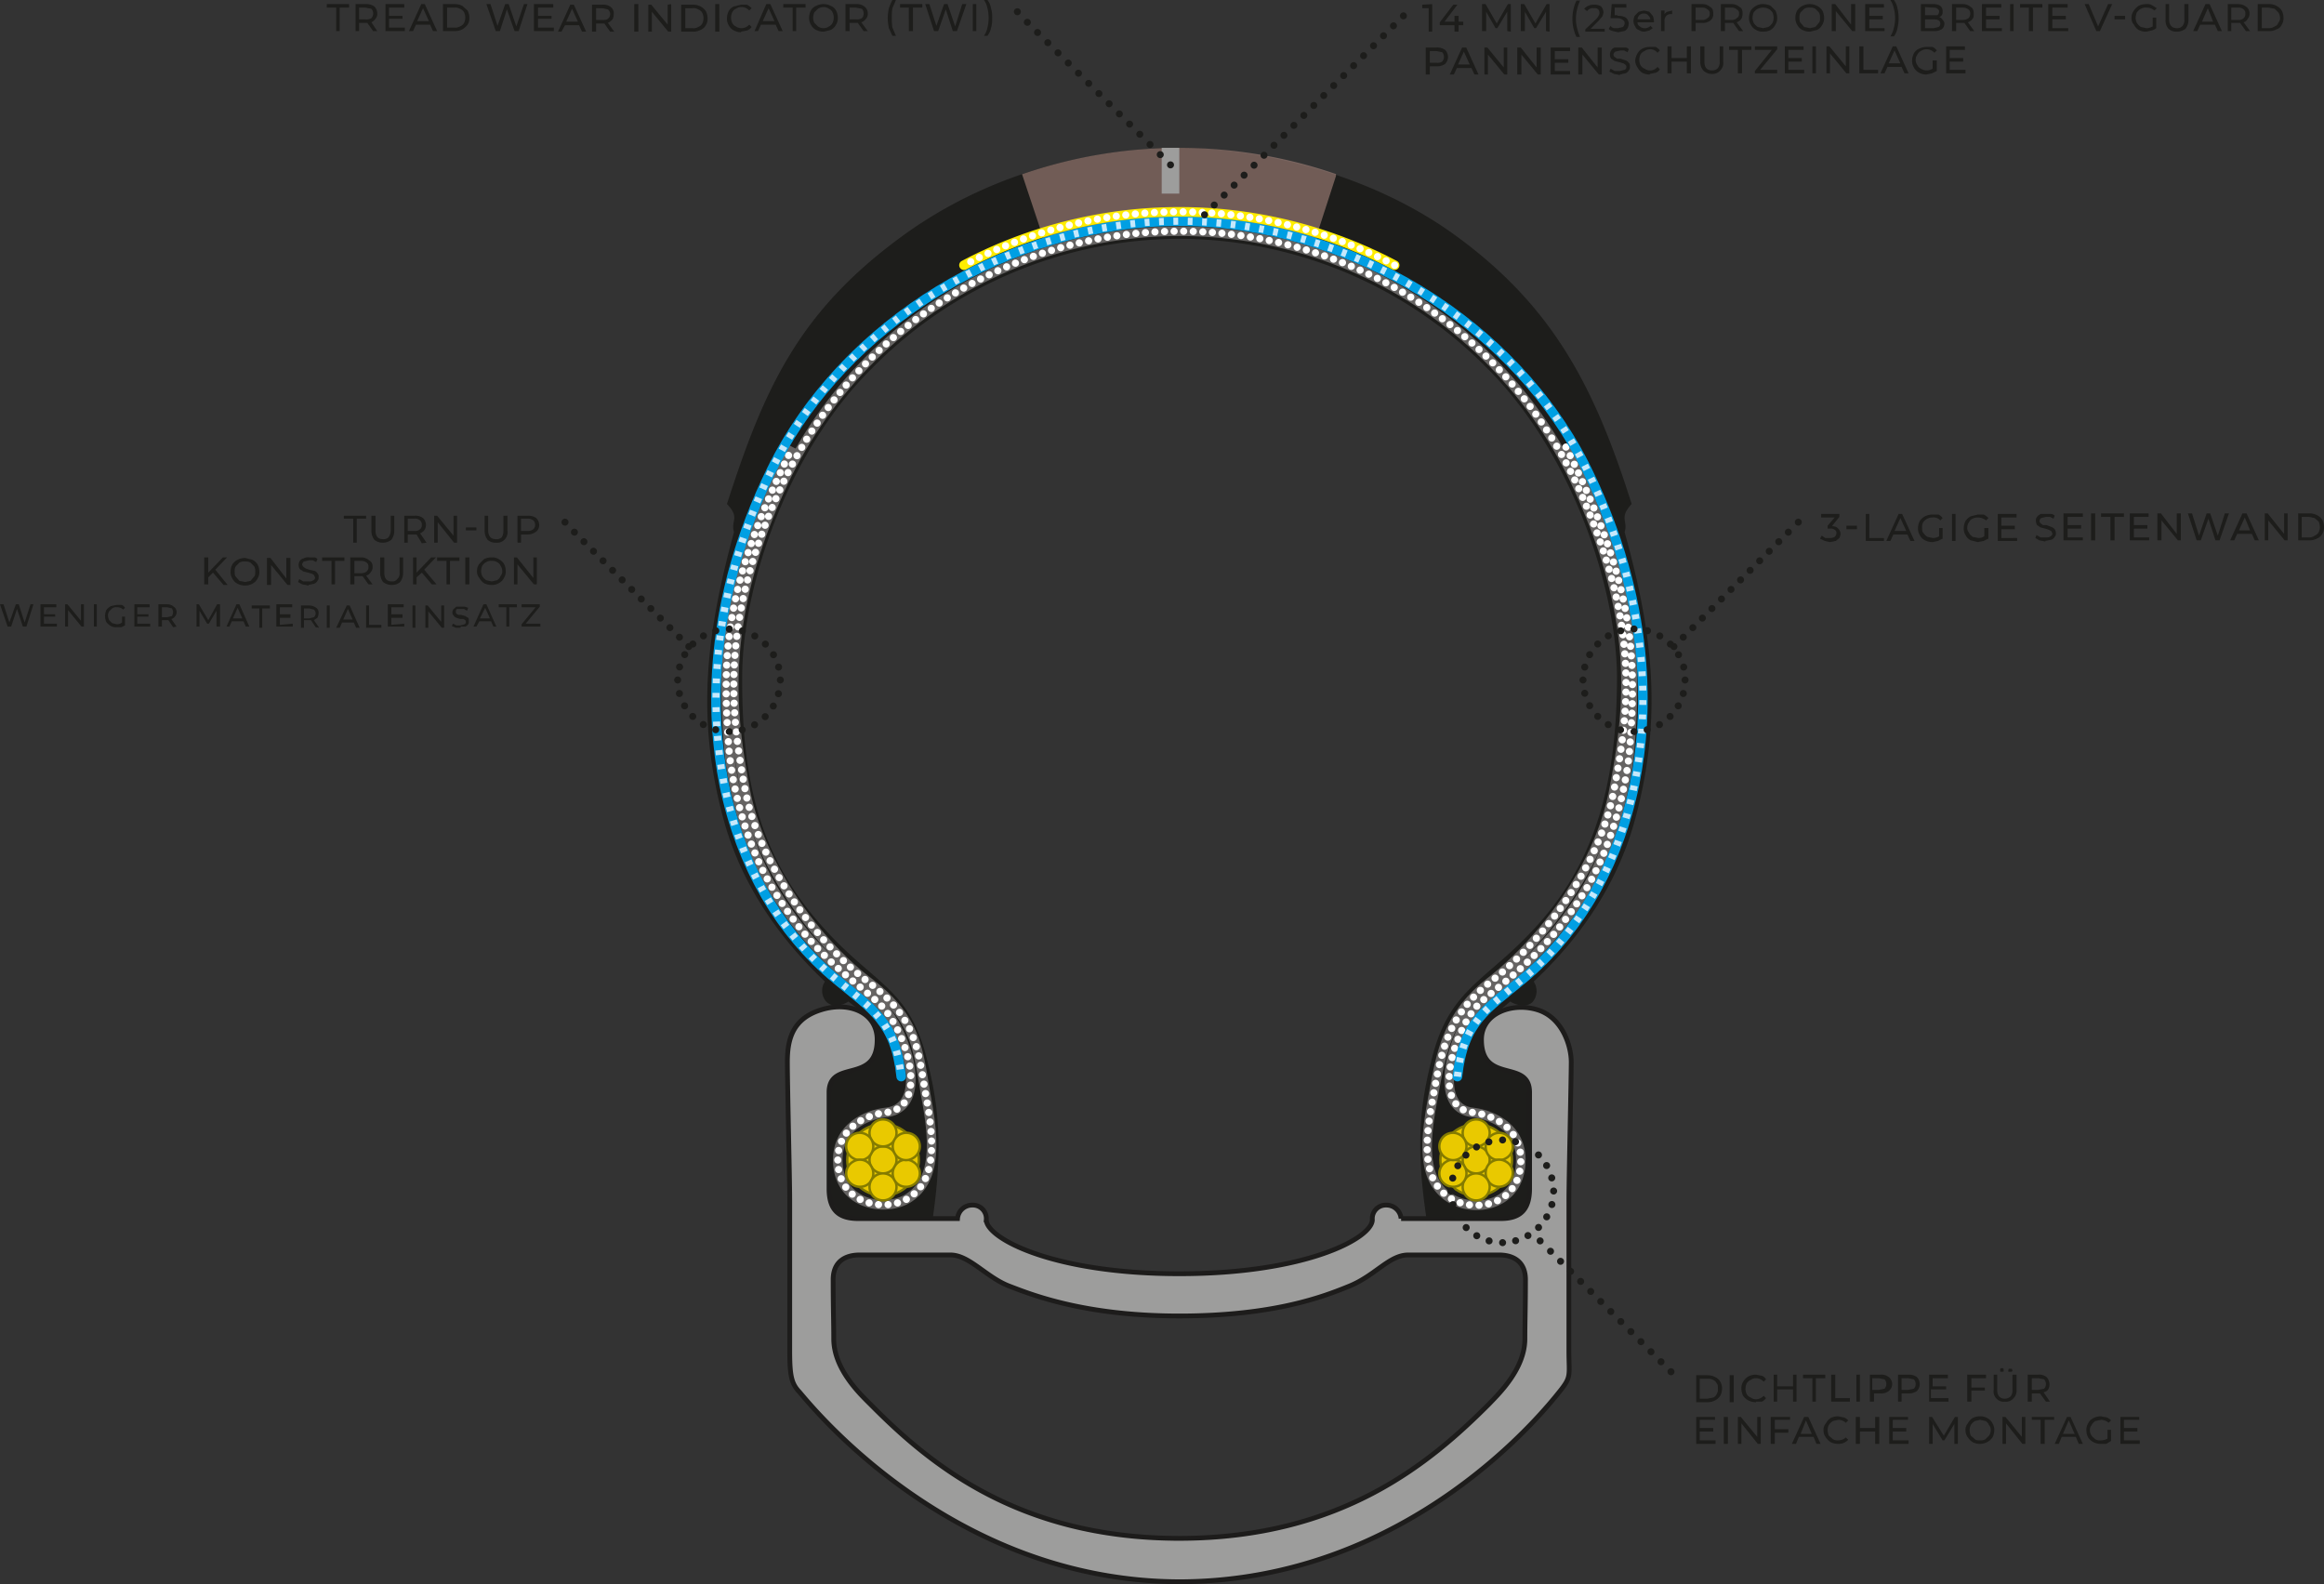 <svg id="compound-TWI" xmlns="http://www.w3.org/2000/svg" xmlns:xlink="http://www.w3.org/1999/xlink" viewBox="0 0 396.1 270"><rect x="0" y="0" width="396.1" height="270" fill="#333333" stroke="none"/><defs><clipPath id="clip-path" transform="translate(-10.3 -99.3)"><rect x="10.3" y="99.3" width="396.1" height="278.09" style="fill:none"/></clipPath><clipPath id="clip-path-2" transform="translate(-10.3 -99.3)"><rect x="121.8" y="118.5" width="183.5" height="258.84" style="fill:none"/></clipPath><clipPath id="clip-path-3" transform="translate(-10.3 -99.3)"><rect x="184.5" y="124.5" width="53.5" height="15.82" style="fill:none"/></clipPath></defs><title>system_types</title><g style="clip-path:url(#clip-path)"><g style="clip-path:url(#clip-path-2)"><path d="M211.3,140a73.9,73.9,0,0,1,52.4,22c14.7,14.6,22.1,37.7,22.2,52.6,0,18.1-3.7,30.9-12.7,41.4s-15.6,11.1-18.8,23.5c-1.8,7.1-3,14-1,27.3h13.3a4.2,4.2,0,0,0,4.1-4.4v-18c0-3.8-8.1-.7-8.1-7.6,0-4.1,2.9-5,3.7-5.7l1.3-1.1c.8.5,2.6,1.2,3.8.1a2.9,2.9,0,0,0,.2-3.5c8.7-8.1,14.7-17.7,17.4-28.1,4.5-16.9,3-30.9-1.9-48.5.6-2-1-2.4,1.2-4.8-6.3-19.9-13.3-33.5-29.8-45.6s-36.8-15.1-47.3-15.1-29.8,2.3-47.3,15.1-23.4,25.7-29.8,45.6c2.3,2.4.6,2.8,1.2,4.8-4.8,17.6-6.4,31.6-1.9,48.5,2.7,10.4,8.8,20,17.4,28.1a2.8,2.8,0,0,0,.3,3.5c1.2,1.1,3,.4,3.7-.1l1.4,1.1c.7.7,3.6,1.6,3.6,5.7,0,6.9-8.1,3.8-8.1,7.6,0,5.6.1,14.4.1,18a4.2,4.2,0,0,0,4,4.4h13.4c1.9-13.3.7-20.2-1.1-27.3-3.2-12.4-9.4-12.4-18.8-23.5s-12.7-23.3-12.6-41.4c0-14.9,7.4-38,22.2-52.6a73.7,73.7,0,0,1,52.3-22" transform="translate(-10.3 -99.3)" style="fill:#1d1d1b"/><g style="opacity:0.61"><g style="clip-path:url(#clip-path-3)"><g style="clip-path:url(#clip-path-3)"><path d="M211.3,137c14.7,0,23.1,3.4,23.1,3.4l3.7-11.4a82.1,82.1,0,0,0-53.6,0l3.8,11.4s8.3-3.4,23-3.4" transform="translate(-10.3 -99.3)" style="fill:#a6857c"/></g></g></g><path d="M211.3,124.5h-3v7.8h3" transform="translate(-10.3 -99.3)" style="fill:#9d9d9c"/><path d="M211.2,368.9c39.5,0,62.8-29.8,64.9-32.4s1.6-2.7,1.6-7V303.7c0-3.4.4-20.7.4-23.4s-1.5-7.6-5.8-8.9-9.5.6-9.5,5.1c0,7.7,8.2,3.2,8.2,9v16.4c0,3.8-1.8,5.1-4.9,5.1h-17a2.5,2.5,0,0,0-2.5-2.3,2.3,2.3,0,0,0-2.4,2.5c0,3.1-11.2,9.2-32.9,9.2s-32.9-6.1-32.9-9.2a2.3,2.3,0,0,0-2.4-2.5,2.5,2.5,0,0,0-2.5,2.3H156.6c-3.2,0-5-1.3-5-5.1V285.5c0-5.8,8.2-1.3,8.2-9,0-4.5-4.6-6.6-9.5-5.1s-5.8,5-5.8,8.9.4,20,.4,23.4v25.8c0,4.3.3,5.6,1.6,7s25.4,32.4,65,32.4Zm.1-7.4c-27.8,0-43-13.1-52.7-22.9-1.6-1.6-6.2-5.9-6.2-11.1,0-2.9-.1-5.4-.1-10.1,0-3.1,2.1-4.2,4.5-4.2h15.5c3.2,0,6.1,3.8,10,5.3s12.9,5.1,29,5.1,24.6-3.3,29-5.1,6.8-5.3,10-5.3h15.5c2.4,0,4.5,1.1,4.5,4.2,0,4.7-.1,7.2-.1,10.1,0,5.2-4.6,9.5-6.1,11.1-9.8,9.8-25,22.9-52.8,22.9" transform="translate(-10.3 -99.3)" style="fill:#9d9d9c"/><path d="M211.2,368.9c39.5,0,62.8-29.8,64.9-32.4s1.6-2.7,1.6-7V303.7c0-3.4.4-20.7.4-23.4s-1.5-7.6-5.8-8.9-9.5.6-9.5,5.1c0,7.7,8.2,3.2,8.2,9v16.4c0,3.8-1.8,5.1-4.9,5.1h-17a2.5,2.5,0,0,0-2.5-2.3,2.3,2.3,0,0,0-2.4,2.5c0,3.1-11.2,9.2-32.9,9.2s-32.9-6.1-32.9-9.2a2.3,2.3,0,0,0-2.4-2.5,2.5,2.5,0,0,0-2.5,2.3H156.6c-3.2,0-5-1.3-5-5.1V285.5c0-5.8,8.2-1.3,8.2-9,0-4.5-4.6-6.6-9.5-5.1s-5.8,5-5.8,8.9.4,20,.4,23.4v25.8c0,4.3.3,5.6,1.6,7s25.4,32.4,65,32.4Zm.1-7.4c-27.8,0-43-13.1-52.7-22.9-1.6-1.6-6.2-5.9-6.2-11.1,0-2.9-.1-5.4-.1-10.1,0-3.1,2.1-4.2,4.5-4.2h15.5c3.2,0,6.1,3.8,10,5.3s12.9,5.1,29,5.1,24.6-3.3,29-5.1,6.8-5.3,10-5.3h15.5c2.4,0,4.5,1.1,4.5,4.2,0,4.7-.1,7.2-.1,10.1,0,5.2-4.6,9.5-6.1,11.1C254.3,348.4,239.1,361.5,211.3,361.5Z" transform="translate(-10.3 -99.3)" style="fill:none;stroke:#1d1c1b;stroke-miterlimit:10;stroke-width:0.816px"/><path d="M277.2,175.5c11.5,23.1,12.1,35.1,10.9,51-.5,6.4-2.8,16.5-7.5,24.4-6.8,11.1-14,15.7-18,19.3s-8.9,17.7-1.4,18.7c3.7.4,8.5,2.8,8.3,8.4-.2,7.5-8,8.9-12.2,6.1s-4.4-8.2-2.9-16.3,2.3-14.5,10-20.5,18.3-18.4,21-32.7,4.5-28.9-6.7-52.8a74.7,74.7,0,0,0-134.7,0c-11.3,23.9-9.1,40-6.7,52.8s12.2,26.1,20.9,32.7,8.5,11.7,10.1,20.5.8,13.7-3,16.3-12,1.4-12.2-6.1c-.2-5.6,4.6-8,8.3-8.4,7.6-1,3.3-14.4-1.4-18.7s-11.2-8.2-17.9-19.3c-4.8-7.9-7.1-18-7.6-24.4-1.2-15.9-.6-27.9,10.9-51" transform="translate(-10.3 -99.3)" style="fill:none;stroke:#666463;stroke-miterlimit:10;stroke-width:1.632px"/><path d="M277.2,175.5c11.5,23.1,12.1,35.1,10.9,51-.5,6.4-2.8,16.5-7.5,24.4-6.8,11.1-14,15.7-18,19.3s-8.9,17.7-1.4,18.7c3.7.4,8.5,2.8,8.3,8.4-.2,7.5-8,8.9-12.2,6.1s-4.4-8.2-2.9-16.3,2.3-14.5,10-20.5,18.3-18.4,21-32.7,4.5-28.9-6.7-52.8a74.7,74.7,0,0,0-134.7,0c-11.3,23.9-9.1,40-6.7,52.8s12.2,26.1,20.9,32.7,8.5,11.7,10.1,20.5.8,13.7-3,16.3-12,1.4-12.2-6.1c-.2-5.6,4.6-8,8.3-8.4,7.6-1,3.3-14.4-1.4-18.7s-11.2-8.2-17.9-19.3c-4.8-7.9-7.1-18-7.6-24.4-1.2-15.9-.6-27.9,10.9-51" transform="translate(-10.3 -99.3)" style="fill:none;stroke:#fff;stroke-linecap:round;stroke-miterlimit:1;stroke-width:1.224px;stroke-dasharray:0,1.632"/><path d="M255.8,297a6.1,6.1,0,1,0,6.1-6.1,6.1,6.1,0,0,0-6.1,6.1" transform="translate(-10.3 -99.3)" style="fill:#e9c900"/><circle cx="251.6" cy="197.7" r="6.1" style="fill:none;stroke:#847b00;stroke-miterlimit:10;stroke-width:0.408px"/><path d="M259.6,297a2.3,2.3,0,1,0,2.3-2.3,2.3,2.3,0,0,0-2.3,2.3" transform="translate(-10.3 -99.3)" style="fill:#e9c900"/><path d="M259.6,297a2.3,2.3,0,1,0,2.3-2.3A2.3,2.3,0,0,0,259.6,297Z" transform="translate(-10.3 -99.3)" style="fill:none;stroke:#847b00;stroke-miterlimit:10;stroke-width:0.408px"/><path d="M259.6,292.4a2.3,2.3,0,1,0,2.3-2.3,2.3,2.3,0,0,0-2.3,2.3" transform="translate(-10.3 -99.3)" style="fill:#e9c900"/><path d="M259.6,292.4a2.3,2.3,0,1,0,2.3-2.3A2.3,2.3,0,0,0,259.6,292.4Z" transform="translate(-10.3 -99.3)" style="fill:none;stroke:#847b00;stroke-miterlimit:10;stroke-width:0.408px"/><path d="M264.7,292.7a2.4,2.4,0,0,0-.9,3.2,2.3,2.3,0,0,0,3.2.8,2.2,2.2,0,0,0,.8-3.1,2.2,2.2,0,0,0-3.1-.9" transform="translate(-10.3 -99.3)" style="fill:#e9c900"/><path d="M264.7,292.7a2.4,2.4,0,0,0-.9,3.2,2.3,2.3,0,0,0,3.2.8,2.2,2.2,0,0,0,.8-3.1A2.2,2.2,0,0,0,264.7,292.7Z" transform="translate(-10.3 -99.3)" style="fill:none;stroke:#847b00;stroke-miterlimit:10;stroke-width:0.408px"/><path d="M267,297.3a2.3,2.3,0,0,0-3.2.8,2.4,2.4,0,0,0,.9,3.2,2.3,2.3,0,0,0,3.1-.9,2.2,2.2,0,0,0-.8-3.1" transform="translate(-10.3 -99.3)" style="fill:#e9c900"/><path d="M267,297.3a2.3,2.3,0,0,0-3.2.8,2.4,2.4,0,0,0,.9,3.2,2.3,2.3,0,0,0,3.1-.9A2.2,2.2,0,0,0,267,297.3Z" transform="translate(-10.3 -99.3)" style="fill:none;stroke:#847b00;stroke-miterlimit:10;stroke-width:0.408px"/><path d="M264.2,301.6a2.3,2.3,0,1,0-2.3,2.3,2.3,2.3,0,0,0,2.3-2.3" transform="translate(-10.3 -99.3)" style="fill:#e9c900"/><path d="M264.2,301.6a2.3,2.3,0,1,0-2.3,2.3A2.3,2.3,0,0,0,264.2,301.6Z" transform="translate(-10.3 -99.3)" style="fill:none;stroke:#847b00;stroke-miterlimit:10;stroke-width:0.408px"/><path d="M259.1,301.3a2.3,2.3,0,0,0,.8-3.2,2.2,2.2,0,0,0-3.1-.8,2.3,2.3,0,0,0-.9,3.1,2.4,2.4,0,0,0,3.2.9" transform="translate(-10.3 -99.3)" style="fill:#e9c900"/><path d="M259.1,301.3a2.3,2.3,0,0,0,.8-3.2,2.2,2.2,0,0,0-3.1-.8,2.3,2.3,0,0,0-.9,3.1A2.4,2.4,0,0,0,259.1,301.3Z" transform="translate(-10.3 -99.3)" style="fill:none;stroke:#847b00;stroke-miterlimit:10;stroke-width:0.408px"/><path d="M256.8,296.7a2.2,2.2,0,0,0,3.1-.8,2.3,2.3,0,0,0-.8-3.2,2.3,2.3,0,0,0-3.2.9,2.3,2.3,0,0,0,.9,3.1" transform="translate(-10.3 -99.3)" style="fill:#e9c900"/><path d="M256.8,296.7a2.2,2.2,0,0,0,3.1-.8,2.3,2.3,0,0,0-.8-3.2,2.3,2.3,0,0,0-3.2.9A2.3,2.3,0,0,0,256.8,296.7Z" transform="translate(-10.3 -99.3)" style="fill:none;stroke:#847b00;stroke-miterlimit:10;stroke-width:0.408px"/><path d="M166.9,297a6.1,6.1,0,1,1-6.1-6.1,6.1,6.1,0,0,1,6.1,6.1" transform="translate(-10.3 -99.3)" style="fill:#e9c900"/><circle cx="150.5" cy="197.7" r="6.1" style="fill:none;stroke:#847b00;stroke-miterlimit:10;stroke-width:0.408px"/><path d="M163.1,297a2.3,2.3,0,1,1-2.3-2.3,2.3,2.3,0,0,1,2.3,2.3" transform="translate(-10.3 -99.3)" style="fill:#e9c900"/><path d="M163.1,297a2.3,2.3,0,1,1-2.3-2.3A2.3,2.3,0,0,1,163.1,297Z" transform="translate(-10.3 -99.3)" style="fill:none;stroke:#847b00;stroke-miterlimit:10;stroke-width:0.408px"/><path d="M163.1,292.4a2.3,2.3,0,1,1-2.3-2.3,2.3,2.3,0,0,1,2.3,2.3" transform="translate(-10.3 -99.3)" style="fill:#e9c900"/><path d="M163.1,292.4a2.3,2.3,0,1,1-2.3-2.3A2.3,2.3,0,0,1,163.1,292.4Z" transform="translate(-10.3 -99.3)" style="fill:none;stroke:#847b00;stroke-miterlimit:10;stroke-width:0.408px"/><path d="M158,292.7a2.3,2.3,0,0,1,.8,3.2,2.2,2.2,0,0,1-3.1.8,2.3,2.3,0,0,1-.9-3.1,2.3,2.3,0,0,1,3.2-.9" transform="translate(-10.3 -99.3)" style="fill:#e9c900"/><path d="M158,292.7a2.3,2.3,0,0,1,.8,3.2,2.2,2.2,0,0,1-3.1.8,2.3,2.3,0,0,1-.9-3.1A2.3,2.3,0,0,1,158,292.7Z" transform="translate(-10.3 -99.3)" style="fill:none;stroke:#847b00;stroke-miterlimit:10;stroke-width:0.408px"/><path d="M155.7,297.3a2.2,2.2,0,0,1,3.1.8,2.3,2.3,0,0,1-.8,3.2,2.4,2.4,0,0,1-3.2-.9,2.3,2.3,0,0,1,.9-3.1" transform="translate(-10.3 -99.3)" style="fill:#e9c900"/><path d="M155.7,297.3a2.2,2.2,0,0,1,3.1.8,2.3,2.3,0,0,1-.8,3.2,2.4,2.4,0,0,1-3.2-.9A2.3,2.3,0,0,1,155.7,297.3Z" transform="translate(-10.3 -99.3)" style="fill:none;stroke:#847b00;stroke-miterlimit:10;stroke-width:0.408px"/><path d="M158.5,301.6a2.3,2.3,0,1,1,2.3,2.3,2.3,2.3,0,0,1-2.3-2.3" transform="translate(-10.3 -99.3)" style="fill:#e9c900"/><path d="M158.5,301.6a2.3,2.3,0,1,1,2.3,2.3A2.3,2.3,0,0,1,158.5,301.6Z" transform="translate(-10.3 -99.3)" style="fill:none;stroke:#847b00;stroke-miterlimit:10;stroke-width:0.408px"/><path d="M163.6,301.3a2.3,2.3,0,0,1-.8-3.2,2.2,2.2,0,0,1,3.1-.8,2.3,2.3,0,0,1,.9,3.1,2.4,2.4,0,0,1-3.2.9" transform="translate(-10.3 -99.3)" style="fill:#e9c900"/><path d="M163.6,301.3a2.3,2.3,0,0,1-.8-3.2,2.2,2.2,0,0,1,3.1-.8,2.3,2.3,0,0,1,.9,3.1A2.4,2.4,0,0,1,163.6,301.3Z" transform="translate(-10.3 -99.3)" style="fill:none;stroke:#847b00;stroke-miterlimit:10;stroke-width:0.408px"/><path d="M165.9,296.7a2.2,2.2,0,0,1-3.1-.8,2.3,2.3,0,0,1,.8-3.2,2.3,2.3,0,0,1,3.2.9,2.3,2.3,0,0,1-.9,3.1" transform="translate(-10.3 -99.3)" style="fill:#e9c900"/><path d="M165.9,296.7a2.2,2.2,0,0,1-3.1-.8,2.3,2.3,0,0,1,.8-3.2,2.3,2.3,0,0,1,3.2.9A2.3,2.3,0,0,1,165.9,296.7Z" transform="translate(-10.3 -99.3)" style="fill:none;stroke:#847b00;stroke-miterlimit:10;stroke-width:0.408px"/><path d="M258.7,282.8c1-9.4,5-11.5,11.1-16.6,9.4-7.8,16.2-19.1,19.1-33.3,2.4-11.8,2.9-31-8.1-53.5-12.2-25-40.6-42.4-69.5-42.4s-57.3,17.4-69.5,42.4c-11,22.5-10.4,41.7-8.1,53.5,2.9,14.2,9.7,25.5,19.1,33.3,6.1,5.1,10.1,7.2,11.1,16.6" transform="translate(-10.3 -99.3)" style="fill:none;stroke:#009fe3;stroke-linecap:round;stroke-miterlimit:9;stroke-width:1.632px"/><path d="M258.7,282.8c1-9.4,5-11.5,11.1-16.6,9.4-7.8,16.2-19.1,19.1-33.3,2.4-11.8,2.9-31-8.1-53.5-12.2-25-40.6-42.4-69.5-42.4s-57.3,17.4-69.5,42.4c-11,22.5-10.4,41.7-8.1,53.5,2.9,14.2,9.7,25.5,19.1,33.3,6.1,5.1,10.1,7.2,11.1,16.6" transform="translate(-10.3 -99.3)" style="fill:none;stroke:#c6e8fb;stroke-miterlimit:10;stroke-width:1.224px;stroke-dasharray:0.816,1.632"/><path d="M248,144.5a78.6,78.6,0,0,0-73.4,0" transform="translate(-10.3 -99.3)" style="fill:none;stroke:#ffed00;stroke-linecap:round;stroke-miterlimit:9;stroke-width:1.632px"/><path d="M248,144.5a78.6,78.6,0,0,0-73.4,0" transform="translate(-10.3 -99.3)" style="fill:none;stroke:#fff;stroke-linecap:round;stroke-miterlimit:1;stroke-width:1.224px;stroke-dasharray:0,1.632"/></g><line x1="97.9" y1="90.7" x2="116.6" y2="109.4" style="fill:none;stroke:#1d1d1b;stroke-linecap:round;stroke-linejoin:round;stroke-width:1.196px;stroke-dasharray:0,2.302"/><path d="M127.7,209.5h0m-21.1-21.2h0" transform="translate(-10.3 -99.3)" style="fill:none;stroke:#1d1d1b;stroke-linecap:round;stroke-linejoin:round;stroke-width:1.196px"/><g style="clip-path:url(#clip-path)"><path d="M136.8,223.7a8.7,8.7,0,0,0,6.4-7.3" transform="translate(-10.3 -99.3)" style="fill:none;stroke:#1d1d1b;stroke-linecap:round;stroke-linejoin:round;stroke-width:1.196px;stroke-dasharray:0,2.285"/><path d="M143,213a8.7,8.7,0,0,0-7.3-6.4" transform="translate(-10.3 -99.3)" style="fill:none;stroke:#1d1d1b;stroke-linecap:round;stroke-linejoin:round;stroke-width:1.196px;stroke-dasharray:0,2.285"/><path d="M132.3,206.8a8.8,8.8,0,0,0-6.4,7.3" transform="translate(-10.3 -99.3)" style="fill:none;stroke:#1d1d1b;stroke-linecap:round;stroke-linejoin:round;stroke-width:1.196px;stroke-dasharray:0,2.285"/><path d="M126.1,217.5a8.8,8.8,0,0,0,7.3,6.4" transform="translate(-10.3 -99.3)" style="fill:none;stroke:#1d1d1b;stroke-linecap:round;stroke-linejoin:round;stroke-width:1.196px;stroke-dasharray:0,2.285"/><path d="M134.6,224h0m-8.8-8.8h0m8.8-8.7h0m8.7,8.7h0" transform="translate(-10.3 -99.3)" style="fill:none;stroke:#1d1d1b;stroke-linecap:round;stroke-linejoin:round;stroke-width:1.196px"/></g><line x1="304.8" y1="90.7" x2="286.1" y2="109.4" style="fill:none;stroke:#1d1d1b;stroke-linecap:round;stroke-linejoin:round;stroke-width:1.196px;stroke-dasharray:0,2.302"/><path d="M295.6,209.5h0m21.2-21.2h0" transform="translate(-10.3 -99.3)" style="fill:none;stroke:#1d1d1b;stroke-linecap:round;stroke-linejoin:round;stroke-width:1.196px"/><g style="clip-path:url(#clip-path)"><path d="M286.5,223.7a8.7,8.7,0,0,1-6.3-7.3" transform="translate(-10.3 -99.3)" style="fill:none;stroke:#1d1d1b;stroke-linecap:round;stroke-linejoin:round;stroke-width:1.196px;stroke-dasharray:0,2.285"/><path d="M280.4,213a8.5,8.5,0,0,1,7.3-6.4" transform="translate(-10.3 -99.3)" style="fill:none;stroke:#1d1d1b;stroke-linecap:round;stroke-linejoin:round;stroke-width:1.196px;stroke-dasharray:0,2.285"/><path d="M291.1,206.8a8.9,8.9,0,0,1,6.4,7.3" transform="translate(-10.3 -99.3)" style="fill:none;stroke:#1d1d1b;stroke-linecap:round;stroke-linejoin:round;stroke-width:1.196px;stroke-dasharray:0,2.285"/><path d="M297.2,217.5a8.7,8.7,0,0,1-7.3,6.4" transform="translate(-10.3 -99.3)" style="fill:none;stroke:#1d1d1b;stroke-linecap:round;stroke-linejoin:round;stroke-width:1.196px;stroke-dasharray:0,2.285"/><path d="M288.8,224h0m8.7-8.8h0m-8.7-8.7h0m-8.7,8.7h0" transform="translate(-10.3 -99.3)" style="fill:none;stroke:#1d1d1b;stroke-linecap:round;stroke-linejoin:round;stroke-width:1.196px"/></g><line x1="237.5" y1="4.4" x2="206.1" y2="35.8" style="fill:none;stroke:#1d1d1b;stroke-linecap:round;stroke-linejoin:round;stroke-width:1.196px;stroke-dasharray:0,2.4"/><path d="M215.6,135.9h0M249.5,102h0" transform="translate(-10.3 -99.3)" style="fill:none;stroke:#1d1d1b;stroke-linecap:round;stroke-linejoin:round;stroke-width:1.196px"/><line x1="175.1" y1="3.8" x2="198.6" y2="27.2" style="fill:none;stroke:#1d1d1b;stroke-linecap:round;stroke-linejoin:round;stroke-width:1.196px;stroke-dasharray:0,2.459"/><path d="M209.8,127.4h0m-26.1-26.1h0" transform="translate(-10.3 -99.3)" style="fill:none;stroke:#1d1d1b;stroke-linecap:round;stroke-linejoin:round;stroke-width:1.196px"/><line x1="283.1" y1="232.1" x2="263.4" y2="212.4" style="fill:none;stroke:#1d1d1b;stroke-linecap:round;stroke-linejoin:round;stroke-width:1.196px;stroke-dasharray:0,2.421"/><path d="M272.8,310.8h0m22.3,22.3h0" transform="translate(-10.3 -99.3)" style="fill:none;stroke:#1d1d1b;stroke-linecap:round;stroke-linejoin:round;stroke-width:1.196px"/><g style="clip-path:url(#clip-path)"><path d="M264.1,310.8a8.8,8.8,0,0,1-6.4-7.3" transform="translate(-10.3 -99.3)" style="fill:none;stroke:#1d1d1b;stroke-linecap:round;stroke-linejoin:round;stroke-width:1.196px;stroke-dasharray:0,2.285"/><path d="M257.9,300.1a8.7,8.7,0,0,1,7.3-6.4" transform="translate(-10.3 -99.3)" style="fill:none;stroke:#1d1d1b;stroke-linecap:round;stroke-linejoin:round;stroke-width:1.196px;stroke-dasharray:0,2.285"/><path d="M268.6,293.9a8.7,8.7,0,0,1,6.4,7.3" transform="translate(-10.3 -99.3)" style="fill:none;stroke:#1d1d1b;stroke-linecap:round;stroke-linejoin:round;stroke-width:1.196px;stroke-dasharray:0,2.285"/><path d="M274.8,304.6a8.8,8.8,0,0,1-7.3,6.4" transform="translate(-10.3 -99.3)" style="fill:none;stroke:#1d1d1b;stroke-linecap:round;stroke-linejoin:round;stroke-width:1.196px;stroke-dasharray:0,2.285"/><path d="M266.4,311.1h0m8.7-8.8h0m-8.7-8.7h0m-8.8,8.7h0" transform="translate(-10.3 -99.3)" style="fill:none;stroke:#1d1d1b;stroke-linecap:round;stroke-linejoin:round;stroke-width:1.196px"/><path d="M372.3,344.8v-1.5h2.3v-.6h-2.3v-1.4h2.6v-.5h-3.2v4.6H375v-.6Zm-2.8-.3a2.3,2.3,0,0,1-1.1.3,1.6,1.6,0,0,1-1-.2c-.2-.2-.5-.4-.6-.6a1.6,1.6,0,0,1-.3-.9,1.2,1.2,0,0,1,.3-.9c.1-.3.4-.5.6-.7l1-.2a2.1,2.1,0,0,1,1.3.5l.4-.4a1.8,1.8,0,0,0-.7-.5l-1-.2a2.8,2.8,0,0,0-1.3.3,2,2,0,0,0-.9.9,2.1,2.1,0,0,0-.3,1.2,2.7,2.7,0,0,0,.3,1.2,2.4,2.4,0,0,0,.9.8,2.7,2.7,0,0,0,1.2.3h1l.8-.5V343h-.6Zm-7.6-.8,1-2.3,1,2.3Zm2.7,1.7h.7l-2.1-4.6h-.6l-2.1,4.6h.7l.5-1.2h2.4Zm-6.5,0h.7v-4.1h1.6v-.5h-3.8v.5h1.5Zm-3.2-4.6v3.4l-2.8-3.4h-.5v4.6h.6v-3.5l2.8,3.5h.5v-4.6Zm-7.1,4c-.4,0-.7,0-.9-.2l-.7-.6a2.9,2.9,0,0,1-.2-.9,2,2,0,0,1,.2-.9,2.3,2.3,0,0,1,.7-.7l.9-.2.9.2a1.3,1.3,0,0,1,.6.7,1.2,1.2,0,0,1,.3.9,1.6,1.6,0,0,1-.3.9l-.6.6a1.5,1.5,0,0,1-.9.2m0,.6a2.6,2.6,0,0,0,2.1-1.1,2.7,2.7,0,0,0,.3-1.2,2.1,2.1,0,0,0-.3-1.2,2,2,0,0,0-.9-.9,2.4,2.4,0,0,0-1.2-.3,2.8,2.8,0,0,0-1.3.3,2.4,2.4,0,0,0-.8.9,1.6,1.6,0,0,0-.4,1.2,1.9,1.9,0,0,0,.4,1.2,3,3,0,0,0,.8.8,2.8,2.8,0,0,0,1.3.3m-3.8,0v-4.6h-.5l-1.9,3.2-2-3.2h-.5v4.6h.6V342l1.7,2.8h.3l1.7-2.8v3.4Zm-11.1-.6v-1.5h2.3v-.6h-2.3v-1.4h2.6v-.5h-3.2v4.6h3.3v-.6Zm-3-4v1.9h-2.6v-1.9h-.7v4.6h.7v-2.1h2.6v2.1h.7v-4.6Zm-6.3,4.6a2.2,2.2,0,0,0,1.7-.7l-.4-.4a1.9,1.9,0,0,1-1.3.5,1.5,1.5,0,0,1-.9-.2l-.7-.6a2.9,2.9,0,0,1-.2-.9,2,2,0,0,1,.2-.9,2.3,2.3,0,0,1,.7-.7l.9-.2a1.9,1.9,0,0,1,1.3.5l.4-.4a1.8,1.8,0,0,0-.7-.5l-1-.2a2.8,2.8,0,0,0-1.3.3,2.4,2.4,0,0,0-.8.9,1.6,1.6,0,0,0-.4,1.2,1.9,1.9,0,0,0,.4,1.2,3,3,0,0,0,.8.8,2.8,2.8,0,0,0,1.3.3m-6.4-1.7.9-2.3,1,2.3Zm2.7,1.7h.7l-2.1-4.6h-.7l-2.1,4.6h.7l.5-1.2h2.5Zm-4.5-4.1v-.5h-3.3v4.6h.7v-1.9h2.3v-.6h-2.3v-1.6Zm-5.6-.5v3.4l-2.8-3.4h-.5v4.6h.6v-3.5l2.8,3.5h.5v-4.6Zm-5.7,4.6h.7v-4.6h-.7Zm-4.1-.6v-1.5h2.3v-.6H300v-1.4h2.6v-.5h-3.2v4.6h3.3v-.6Z" transform="translate(-10.3 -99.3)" style="fill:#1d1d1b"/><path d="M357.7,336.2h-1.1v-2h1.1l1,.2a1.2,1.2,0,0,1,0,1.6l-1,.2m2,2-1.1-1.6a1.1,1.1,0,0,0,.8-.5,1.8,1.8,0,0,0-.3-2.1,2,2,0,0,0-1.4-.4h-1.8v4.6h.7v-1.4H358l1,1.4Zm-6.8-5.1h.3c0-.1.1-.1.1-.2s-.1-.2-.1-.3h-.5a.4.4,0,0,0-.1.3v.2h.2m-1.2,0c.1,0,.2,0,.2-.1v-.2a.4.4,0,0,0-.1-.3h-.4a.4.4,0,0,0-.1.3v.2c0,.1.1.1.2.1m.6,5.1a1.6,1.6,0,0,0,1.4-.5,1.8,1.8,0,0,0,.6-1.5v-2.6h-.7v2.6a1.6,1.6,0,0,1-.3,1.1,1.5,1.5,0,0,1-1,.4c-.8,0-1.3-.5-1.3-1.5v-2.6h-.6v2.6a1.7,1.7,0,0,0,.5,1.5,1.6,1.6,0,0,0,1.4.5m-3.2-4v-.6h-3.2v4.6h.7v-1.9h2.3v-.5h-2.3v-1.6Zm-9.4,3.4v-1.5H342v-.5h-2.3v-1.4h2.6v-.6h-3.2v4.6h3.3v-.6Zm-3.9-1.4h-1.1v-2h1.1l1,.2a1.2,1.2,0,0,1,0,1.6l-1,.2m.1-2.6h-1.8v4.6h.6v-1.4h1.2a2.3,2.3,0,0,0,1.4-.4,1.7,1.7,0,0,0,0-2.4,2.3,2.3,0,0,0-1.4-.4m-5.1,2.6h-1.1v-2h1.1l1,.2a1.2,1.2,0,0,1,0,1.6l-1,.2m0-2.6H329v4.6h.7v-1.4h1.1a2,2,0,0,0,1.4-.4,1.5,1.5,0,0,0,0-2.4,2,2,0,0,0-1.4-.4m-4.1,4.6h.6v-4.6h-.6Zm-4.3,0h3.2v-.6h-2.5v-4h-.7Zm-3.2,0h.6v-4h1.6v-.6h-3.8v.6h1.6Zm-3.3-4.6v2h-2.7v-2h-.6v4.6h.6v-2.1h2.7v2.1h.6v-4.6Zm-6.3,4.6h1a2,2,0,0,0,.7-.6l-.4-.4a1.8,1.8,0,0,1-1.3.6,1.4,1.4,0,0,1-.9-.3,1.3,1.3,0,0,1-.7-.6,2.1,2.1,0,0,1,0-1.8,1.3,1.3,0,0,1,.7-.6,1.4,1.4,0,0,1,.9-.3,1.8,1.8,0,0,1,1.3.6l.4-.4a1.3,1.3,0,0,0-.7-.6l-1-.2a2.8,2.8,0,0,0-1.3.3,2.6,2.6,0,0,0-.9.9,2.1,2.1,0,0,0-.3,1.2,2.7,2.7,0,0,0,.3,1.2,2.3,2.3,0,0,0,.9.8,2.8,2.8,0,0,0,1.3.3m-4.5,0h.7v-4.6h-.7Zm-5.1-.6v-3.4h1.3a1.8,1.8,0,0,1,1,.2,1.2,1.2,0,0,1,.6.6c.2.2.2.5.2.9a1.5,1.5,0,0,1-.2.9,1.2,1.2,0,0,1-.6.6l-1,.2Zm-.6.6h1.9a2.8,2.8,0,0,0,1.3-.3,2.4,2.4,0,0,0,.9-.8,2.7,2.7,0,0,0,.3-1.2,2.1,2.1,0,0,0-.3-1.2,1.8,1.8,0,0,0-.9-.8,2.8,2.8,0,0,0-1.3-.3h-1.9Z" transform="translate(-10.3 -99.3)" style="fill:#1d1d1b"/><path d="M402.6,190.9v-3.5h1.3l.9.2.7.6a2.9,2.9,0,0,1,.2.9,2,2,0,0,1-.2.9,1.3,1.3,0,0,1-.7.6,1.4,1.4,0,0,1-.9.3Zm-.6.5h1.9a2.8,2.8,0,0,0,1.3-.3,1.8,1.8,0,0,0,.9-.8,2.1,2.1,0,0,0,.3-1.2,2.7,2.7,0,0,0-.3-1.2,2.4,2.4,0,0,0-.9-.8,2.8,2.8,0,0,0-1.3-.3H402Zm-2.4-4.6v3.5l-2.8-3.5h-.5v4.6h.6V188l2.8,3.4h.5v-4.6Zm-7.7,2.9,1-2.2.9,2.2Zm2.7,1.7h.7l-2.1-4.6h-.7l-2.1,4.6h.7l.5-1.1h2.5Zm-5.1-4.6-1.2,3.8-1.3-3.8h-.6l-1.3,3.8-1.2-3.8h-.7l1.5,4.6h.7l1.3-3.7,1.2,3.7h.7l1.6-4.6Zm-8.2,0v3.5l-2.7-3.5H378v4.6h.7V188l2.8,3.4h.5v-4.6Zm-7.3,4.1v-1.5h2.3v-.6H374v-1.4h2.5v-.6h-3.2v4.6h3.3v-.5Zm-4,.5h.7v-4h1.6v-.6h-3.9v.6H370Zm-3.3,0h.7v-4.6h-.7Zm-4-.5v-1.5H365v-.6h-2.3v-1.4h2.6v-.6H362v4.6h3.3v-.5Zm-3.8.6,1-.2a1,1,0,0,0,.6-.5.7.7,0,0,0,.2-.6,1.2,1.2,0,0,0-.2-.7,1.3,1.3,0,0,0-.6-.4l-.8-.3h-.6l-.4-.3-.2-.3a.7.7,0,0,1,.3-.6l.8-.2h.7l.6.3.2-.5a.9.9,0,0,0-.7-.3h-1.7c-.3.2-.5.3-.6.5a.8.8,0,0,0-.2.7,1.4,1.4,0,0,0,.2.7l.6.4.8.2.6.2.4.2.2.4a.5.5,0,0,1-.3.5c-.2.2-.5.2-.9.2h-.8l-.7-.4-.2.5.7.4,1,.2m-7.5-.6v-1.5h2.3v-.6h-2.3v-1.4H354v-.6h-3.2v4.6h3.3v-.5Zm-2.9-.3a1.7,1.7,0,0,1-1,.3l-1-.2c-.2-.2-.5-.4-.6-.7a1.2,1.2,0,0,1-.3-.9,1.6,1.6,0,0,1,.3-.9,1.2,1.2,0,0,1,.6-.6,2.2,2.2,0,0,1,2.3.3l.4-.4a2.4,2.4,0,0,0-.8-.6h-1l-1.2.3a2.4,2.4,0,0,0-.9.8,2.7,2.7,0,0,0-.3,1.2,2.1,2.1,0,0,0,.3,1.2,2,2,0,0,0,.9.9l1.2.3,1-.2.8-.4v-1.8h-.7Zm-5.5.8h.6v-4.6H343Zm-2.2-.8a2,2,0,0,1-1.1.3l-.9-.2a2.3,2.3,0,0,1-.7-.7c-.2-.2-.2-.5-.2-.9a1.5,1.5,0,0,1,.2-.9,1.9,1.9,0,0,1,1.6-.8,1.5,1.5,0,0,1,1.3.5l.4-.4a2,2,0,0,0-.7-.6h-1a2.8,2.8,0,0,0-1.3.3,2.4,2.4,0,0,0-.9.8,2.7,2.7,0,0,0-.3,1.2,2.1,2.1,0,0,0,.3,1.2,2,2,0,0,0,.9.9,2.8,2.8,0,0,0,1.3.3l.9-.2.8-.4v-1.8h-.6Zm-7.6-.9,1-2.2,1,2.2Zm2.7,1.7h.7l-2.1-4.6h-.6l-2.1,4.6h.7l.5-1.1h2.4Zm-7.6,0h3.1v-.5h-2.5v-4.1h-.6Zm-3.3-2h1.8v-.6H325Zm-2.4-.6,1.2-1.5v-.5h-3.1v.6H323l-1.2,1.4v.5h.4a1.1,1.1,0,0,1,.8.2.6.6,0,0,1,.3.6.9.9,0,0,1-.3.6,1.5,1.5,0,0,1-.8.2h-.8l-.6-.4-.3.5.8.4.9.2,1-.2.6-.5a1.9,1.9,0,0,0,.2-.7,1.3,1.3,0,0,0-.4-.9,1.2,1.2,0,0,0-1-.4" transform="translate(-10.3 -99.3)" style="fill:#1d1d1b"/><path d="M342.6,111.2v-1.4h2.3v-.6h-2.3v-1.4h2.6v-.6H342v4.6h3.3v-.6Zm-2.9-.2a1.8,1.8,0,0,1-2,0,1.2,1.2,0,0,1-.6-.6,1.5,1.5,0,0,1,0-1.8,1.2,1.2,0,0,1,.6-.6,1.7,1.7,0,0,1,1-.3,1.8,1.8,0,0,1,1.3.6l.4-.4a2,2,0,0,0-.7-.6h-1a2.8,2.8,0,0,0-1.3.3,1.8,1.8,0,0,0-.9.8,2.7,2.7,0,0,0-.3,1.2,2.1,2.1,0,0,0,.3,1.2,2,2,0,0,0,.9.9,2.7,2.7,0,0,0,1.2.3l1-.2.8-.4v-1.8h-.7Zm-7.5-.9,1-2.2,1,2.2Zm2.7,1.7h.7l-2.1-4.6h-.6l-2.1,4.6h.7l.5-1.1h2.4Zm-7.7,0h3.2v-.6h-2.5v-4h-.7Zm-2.3-4.6v3.4l-2.8-3.4h-.5v4.6h.6v-3.4l2.8,3.4h.5v-4.6Zm-5.7,4.6h.6v-4.6h-.6Zm-4.1-.6v-1.4h2.3v-.6h-2.3v-1.4h2.6v-.6h-3.2v4.6h3.3v-.6Zm-4.8,0,2.9-3.5v-.5h-3.8v.6h2.9l-2.9,3.6v.4h3.8v-.6Zm-3.8.6h.7v-4h1.6v-.6H305v.6h1.5Zm-4.4.1a1.7,1.7,0,0,0,1.4-.6,1.7,1.7,0,0,0,.5-1.5v-2.6h-.6v2.6a1.6,1.6,0,0,1-.3,1.1,1.3,1.3,0,0,1-1,.4c-.9,0-1.3-.5-1.3-1.5v-2.6h-.7v2.6a2.1,2.1,0,0,0,.5,1.5,2,2,0,0,0,1.5.6m-4.3-4.7v2h-2.6v-2h-.7v4.6h.7v-2h2.6v2h.7v-4.6Zm-6.3,4.7,1-.2a1.3,1.3,0,0,0,.7-.6l-.4-.4a1.6,1.6,0,0,1-2.2.3,1.3,1.3,0,0,1-.7-.6,2.1,2.1,0,0,1,0-1.8,1.3,1.3,0,0,1,.7-.6,1.6,1.6,0,0,1,2.2.3l.4-.4a2,2,0,0,0-.7-.6h-1a2.8,2.8,0,0,0-1.3.3,2,2,0,0,0-.8.8,2.8,2.8,0,0,0-.4,1.2,2.1,2.1,0,0,0,.4,1.2,2.4,2.4,0,0,0,.8.9,2.8,2.8,0,0,0,1.3.3m-5.1,0,.9-.2a1,1,0,0,0,.6-.5.7.7,0,0,0,.2-.6c0-.3,0-.6-.2-.7a1,1,0,0,0-.5-.4l-.9-.3h-.6l-.4-.3a.5.5,0,0,1-.2-.4c0-.2.1-.3.3-.5l.9-.2h.6l.6.3.2-.5a.7.7,0,0,0-.6-.3h-1.8a1,1,0,0,0-.6.5,1.3,1.3,0,0,0,0,1.4l.6.4.8.2.7.2.3.2a.5.5,0,0,1,.2.4.5.5,0,0,1-.3.5l-.8.2h-.9l-.7-.4-.2.5.8.4,1,.2m-3.8-4.7v3.4l-2.7-3.4h-.6v4.6h.7v-3.4l2.8,3.4h.5v-4.6Zm-7.3,4v-1.4h2.3v-.6h-2.3v-1.4h2.6v-.6h-3.3v4.6h3.3v-.6Zm-3.1-4v3.4l-2.7-3.4h-.6v4.6h.7v-3.4l2.8,3.4h.5v-4.6Zm-5.6,0v3.4l-2.8-3.4h-.5v4.6h.6v-3.4l2.8,3.4h.5v-4.6Zm-7.8,2.9,1-2.2,1,2.2Zm2.8,1.7h.7l-2.1-4.6h-.7l-2.1,4.6h.7l.5-1.1h2.5Zm-6.5-2H254v-2h1.1l1,.2a1.2,1.2,0,0,1,0,1.6,1.5,1.5,0,0,1-1,.2m0-2.6h-1.8v4.6h.7v-1.4h1.1a2.4,2.4,0,0,0,1.5-.4,1.7,1.7,0,0,0,0-2.4,2.4,2.4,0,0,0-1.5-.4" transform="translate(-10.3 -99.3)" style="fill:#1d1d1b"/><path d="M395.8,104.1v-3.5H397l1,.2.6.6a1.6,1.6,0,0,1,.3.9,1.2,1.2,0,0,1-.3.9.9.9,0,0,1-.6.6,1.7,1.7,0,0,1-1,.3Zm-.7.5H397a2.5,2.5,0,0,0,1.3-.3,1.4,1.4,0,0,0,.9-.8,2.1,2.1,0,0,0,.3-1.2,2.7,2.7,0,0,0-.3-1.2,2.4,2.4,0,0,0-.9-.8,2.5,2.5,0,0,0-1.3-.3h-1.9Zm-3.3-1.9h-1.2v-2.1h1.2a1.2,1.2,0,0,1,.9.3.8.8,0,0,1,.3.7,1,1,0,0,1-.3.8,1.2,1.2,0,0,1-.9.3m2,1.9-1.1-1.5a1.1,1.1,0,0,0,.7-.6,1.2,1.2,0,0,0,.3-.9,1.3,1.3,0,0,0-.5-1.1,2.2,2.2,0,0,0-1.4-.5H390v4.6h.6v-1.4h1.5l1,1.4Zm-8.2-1.6,1-2.3.9,2.3Zm2.7,1.6h.7l-2.1-4.6h-.7l-2.1,4.6h.7l.5-1.1h2.5Zm-7,.1a2.5,2.5,0,0,0,1.5-.5,2.5,2.5,0,0,0,.5-1.6V100h-.7v2.6a1.6,1.6,0,0,1-.3,1.1,1.2,1.2,0,0,1-1,.4c-.8,0-1.3-.5-1.3-1.5V100h-.6v2.6a2.1,2.1,0,0,0,.5,1.6,2,2,0,0,0,1.4.5m-4.1-.9a2,2,0,0,1-1.1.3l-.9-.2a2.3,2.3,0,0,1-.7-.7,2,2,0,0,1-.2-.9,2.9,2.9,0,0,1,.2-.9c.2-.2.4-.5.7-.6a1.5,1.5,0,0,1,.9-.2,1.9,1.9,0,0,1,1.4.5l.4-.4-.8-.5a1.6,1.6,0,0,0-1-.2,2.8,2.8,0,0,0-1.3.3,3,3,0,0,0-.8.8,1.9,1.9,0,0,0-.4,1.2,1.6,1.6,0,0,0,.4,1.2,2.4,2.4,0,0,0,.8.9,2.8,2.8,0,0,0,1.3.3l.9-.2a2,2,0,0,0,.8-.4v-1.8h-.6Zm-6.5-1.2h1.8V102h-1.8Zm-1.1-2.6-1.7,3.8-1.6-3.8h-.7l2,4.6h.6l2.1-4.6Zm-9.5,4.1v-1.5h2.3V102h-2.3v-1.4h2.6V100h-3.3v4.6h3.4v-.5Zm-4,.5h.7v-4h1.6V100h-3.8v.6h1.5Zm-3.2,0h.6V100h-.6Zm-4.1-.5v-1.5h2.3V102h-2.3v-1.4h2.6V100h-3.3v4.6h3.4v-.5Zm-4-1.4h-1.1v-2.1h1.1a1.7,1.7,0,0,1,1,.3.8.8,0,0,1,.3.7,1,1,0,0,1-.3.8,1.7,1.7,0,0,1-1,.3m2,1.9-1.1-1.5a1.6,1.6,0,0,0,.8-.6c.2-.2.2-.5.2-.9s-.1-.9-.5-1.1a2,2,0,0,0-1.4-.5H343v4.6h.7v-1.4h1.4l1,1.4Zm-6.9-.5h-1.5v-1.5h1.5c.7,0,1.1.2,1.1.7a.6.6,0,0,1-.3.6l-.8.2m-.2-3.5c.4,0,.6,0,.8.2a.5.5,0,0,1,.3.5.9.9,0,0,1-.3.6h-2.1v-1.4Zm1.1,1.6a.7.7,0,0,0,.5-.4c.1-.1.1-.3.1-.6a1.1,1.1,0,0,0-.4-.9,2.1,2.1,0,0,0-1.2-.3h-2.1v4.6h2.2a2.3,2.3,0,0,0,1.3-.3,1.1,1.1,0,0,0,.5-.9.8.8,0,0,0-.3-.7,1,1,0,0,0-.6-.5m-7.7,3.3a3.5,3.5,0,0,0,.6-1.4,7.3,7.3,0,0,0,0-3.4,3.5,3.5,0,0,0-.6-1.4h-.6a4.7,4.7,0,0,1,.6,1.5,6.5,6.5,0,0,1,0,3.2,4.7,4.7,0,0,1-.6,1.5Zm-4.2-1.4v-1.5h2.3V102h-2.3v-1.4h2.5V100h-3.2v4.6h3.3v-.5Zm-3.1-4.1v3.5l-2.7-3.5h-.6v4.6h.7v-3.4l2.8,3.4h.5V100Zm-7,4.1-1-.2-.6-.7c-.2-.2-.2-.5-.2-.9a1.5,1.5,0,0,1,.2-.9l.6-.6a1.6,1.6,0,0,1,1-.2,1.5,1.5,0,0,1,.9.2l.6.6a1.5,1.5,0,0,1,.2.9c0,.4,0,.7-.2.9s-.4.5-.6.7l-.9.2m0,.6,1.2-.3a2,2,0,0,0,.9-.9,2.1,2.1,0,0,0,.3-1.2,2.7,2.7,0,0,0-.3-1.2,2.4,2.4,0,0,0-.9-.8,2.7,2.7,0,0,0-1.2-.3,2.8,2.8,0,0,0-1.3.3,2.4,2.4,0,0,0-.9.8,2.7,2.7,0,0,0-.3,1.2,2.1,2.1,0,0,0,.3,1.2,2,2,0,0,0,.9.9,2.8,2.8,0,0,0,1.3.3m-8-.6-.9-.2a2.3,2.3,0,0,1-.7-.7,2,2,0,0,1-.2-.9,2.9,2.9,0,0,1,.2-.9c.2-.2.4-.5.7-.6a2.1,2.1,0,0,1,1.8,0c.3.1.5.4.7.6a2.9,2.9,0,0,1,.2.9,2,2,0,0,1-.2.9,2.3,2.3,0,0,1-.7.7l-.9.2m0,.6a2.8,2.8,0,0,0,1.3-.3,2.4,2.4,0,0,0,.8-.9,2.1,2.1,0,0,0,.3-1.2,2.7,2.7,0,0,0-.3-1.2l-.8-.8a2.8,2.8,0,0,0-1.3-.3,2.1,2.1,0,0,0-1.2.3,2.4,2.4,0,0,0-.9.8,2.7,2.7,0,0,0-.3,1.2,2.1,2.1,0,0,0,.3,1.2,2,2,0,0,0,.9.9,2.1,2.1,0,0,0,1.2.3m-5.4-2h-1.1v-2.1h1.1a1.2,1.2,0,0,1,.9.3.7.7,0,0,1,.4.7.8.8,0,0,1-.4.8,1.2,1.2,0,0,1-.9.3m2,1.9-1.1-1.5a1.6,1.6,0,0,0,.8-.6,2,2,0,0,0,.2-.9c0-.5-.1-.9-.5-1.1a2,2,0,0,0-1.4-.5h-1.8v4.6h.7v-1.4h1.4l1,1.4Zm-7-1.9h-1.1v-2.1h1.1a1.2,1.2,0,0,1,.9.3.7.7,0,0,1,.4.7.8.8,0,0,1-.4.8,1.2,1.2,0,0,1-.9.3m0-2.7h-1.8v4.6h.7v-1.4h1.1a2,2,0,0,0,1.4-.4,1.3,1.3,0,0,0,.5-1.2c0-.5-.1-.9-.5-1.1a2,2,0,0,0-1.4-.5m-6.4,1.7v-.6h-.6v3.5h.6v-1.7a1.2,1.2,0,0,1,.3-.9,1.1,1.1,0,0,1,.8-.3h.2v-.6l-.8.2a1,1,0,0,0-.5.4m-3.5-.1a.9.9,0,0,1,.7.3,1.3,1.3,0,0,1,.4.7h-2.2a1.1,1.1,0,0,1,.3-.7,1.1,1.1,0,0,1,.8-.3m1.7,1.3a2.9,2.9,0,0,0-.2-.9l-.6-.7-.9-.2-.9.2-.7.7a2.9,2.9,0,0,0-.2.9,1.6,1.6,0,0,0,.3.9.9.9,0,0,0,.6.6,1.7,1.7,0,0,0,1,.3l.8-.2.6-.4-.4-.4a1.2,1.2,0,0,1-1,.4,1.1,1.1,0,0,1-.8-.3.7.7,0,0,1-.4-.7h2.8v-.2m-6.2-1h-.5v-1.3h2V100H285l-.2,2.4h1a1.6,1.6,0,0,1,1.1.3.6.6,0,0,1,.3.6.9.9,0,0,1-.3.6l-.8.2h-.7a.9.9,0,0,1-.6-.4l-.3.5c.1.2.4.3.7.4l.9.2,1-.2a1,1,0,0,0,.6-.5,1.9,1.9,0,0,0,.2-.7,1.4,1.4,0,0,0-.5-1.1,2.6,2.6,0,0,0-1.4-.3m-4.6,2.2,1.4-1.4.6-.7a2.5,2.5,0,0,0,.2-.7,1.8,1.8,0,0,0-.4-1,2.1,2.1,0,0,0-1.2-.3,2.2,2.2,0,0,0-1.7.7l.5.4a1.2,1.2,0,0,1,1.2-.5.8.8,0,0,1,.7.2.8.8,0,0,1,.2.5.7.7,0,0,1-.1.5,2.1,2.1,0,0,1-.4.6l-1.9,1.8v.4h3.3v-.5Zm-2.4,1.4h.6a8.8,8.8,0,0,1-.5-1.5,6.5,6.5,0,0,1,0-3.2,8.8,8.8,0,0,1,.5-1.5H279a5.8,5.8,0,0,0-.5,1.4,7.3,7.3,0,0,0,0,3.4,5.8,5.8,0,0,0,.5,1.4m-4.6-.9V100h-.5l-1.9,3.3-1.9-3.3h-.6v4.6h.7v-3.3l1.6,2.8h.3l1.7-2.8v3.3Zm-6.6,0V100h-.5l-1.9,3.3-1.9-3.3h-.6v4.6h.7v-3.3l1.6,2.8h.3l1.7-2.8v3.3Zm-8.1-1.7h-.8v-1h-.7v1h-1.7l2.2-2.9H258l-2.3,3v.5h2.5v1.1h.7v-1.1h.8Zm-7-2.9v.6h1.1v4h.6V100Z" transform="translate(-10.3 -99.3)" style="fill:#1d1d1b"/><path d="M99.9,205.6l2.4-2.9v-.4H99.2v.5h2.4l-2.4,2.9v.4h3.2v-.5Zm-3.3.5h.5v-3.3h1.3v-.5H95.3v.5h1.3Zm-4.5-1.4.9-1.8.8,1.8Zm2.3,1.4h.5l-1.7-3.8h-.5L91,206.1h.5l.5-.9h2Zm-5.6,0h.8a1,1,0,0,0,.5-.4.7.7,0,0,0,.1-.5c0-.3,0-.5-.1-.6l-.5-.3-.7-.2h-.5l-.3-.2c-.1-.1-.1-.2-.1-.4a.4.4,0,0,1,.2-.4h1.2l.5.3.2-.5-.6-.2H88.1l-.5.4a1.4,1.4,0,0,0-.2.6.8.8,0,0,0,.2.5,1,1,0,0,0,.5.4l.6.2h.6l.3.2a.4.4,0,0,1,.1.3.5.5,0,0,1-.2.4l-.7.2h-.7l-.6-.3-.2.4.7.3h.8m-3.3-3.8v2.8l-2.3-2.8h-.4v3.8h.5v-2.8l2.3,2.8H86v-3.8Zm-4.9,3.8h.5v-3.8h-.5Zm-3.6-.5v-1.2h1.9V204H77v-1.2h2.1v-.5H76.4v3.8h2.8v-.5Zm-4.3.5h2.6v-.5H73.2v-3.3h-.5Zm-3.9-1.4.8-1.8.8,1.8Zm2.2,1.4h.6l-1.7-3.8h-.5l-1.8,3.8h.6l.4-.9h2Zm-5,0h.5v-3.8H66Zm-3-1.6h-.9v-1.7H63l.8.2a.9.9,0,0,1,.3.6.9.9,0,0,1-.3.7l-.8.2m1.7,1.6-.9-1.3.6-.4a1.9,1.9,0,0,0,.2-.8,1,1,0,0,0-.4-.9,2.1,2.1,0,0,0-1.2-.4H61.6v3.8h.5V205h1.2l.8,1.2Zm-6.7-.5v-1.2h1.8V204H58v-1.2h2.1v-.5H57.4v3.8h2.8v-.5Zm-3.5.5H55v-3.3h1.3v-.5H53.2v.5h1.3ZM50,204.7l.8-1.8.8,1.8Zm2.2,1.4h.6l-1.7-3.8h-.5l-1.7,3.8h.5l.4-.9h2Zm-4.4,0v-3.8h-.5L45.8,205l-1.6-2.7h-.4v3.8h.5v-2.7l1.3,2.2h.3l1.3-2.2v2.7Zm-9-1.6h-.9v-1.7h.9l.8.2a1.4,1.4,0,0,1,.2.6,1.4,1.4,0,0,1-.2.7l-.8.2m1.6,1.6-.9-1.3a.9.9,0,0,0,.6-.4,1.1,1.1,0,0,0,.3-.8,1.1,1.1,0,0,0-.5-.9,1.6,1.6,0,0,0-1.1-.4H37.3v3.8h.6V205H39l.8,1.2Zm-6.7-.5v-1.2h1.9V204H33.7v-1.2h2.1v-.5H33.2v3.8h2.7v-.5Zm-2.6-.2a1.4,1.4,0,0,1-.9.3l-.8-.2-.5-.5a2.4,2.4,0,0,1-.2-.8,1.4,1.4,0,0,1,.2-.7l.5-.5a1.2,1.2,0,0,1,.8-.2,1.5,1.5,0,0,1,1.1.4l.3-.3a1,1,0,0,0-.6-.5h-.8l-1,.2a2.7,2.7,0,0,0-.8.7,3.6,3.6,0,0,0-.2,1,3,3,0,0,0,.2,1,2.7,2.7,0,0,0,.8.7,1.6,1.6,0,0,0,1,.2H31l.6-.3v-1.5h-.5Zm-4.8.7h.5v-3.8h-.5Zm-2.2-3.8v2.8l-2.3-2.8h-.4v3.8h.5v-2.8l2.3,2.8h.4v-3.8Zm-6.3,3.3v-1.2h1.9V204H17.8v-1.2h2.1v-.5H17.2v3.8H20v-.5Zm-2.3-3.3-1,3.1-1-3.1H13l-1.1,3.1-1-3.1h-.6l1.3,3.8h.6l1-3,1,3h.6l1.2-3.8Z" transform="translate(-10.3 -99.3)" style="fill:#1d1d1b"/><path d="M101.2,194.3v3.5l-2.8-3.5h-.5v4.6h.6v-3.4l2.8,3.4h.5v-4.6Zm-7.1,4.1-.9-.2a2.3,2.3,0,0,1-.7-.7,2,2,0,0,1-.2-.9,2.9,2.9,0,0,1,.2-.9c.2-.2.4-.5.7-.6a1.3,1.3,0,0,1,.9-.2,1.5,1.5,0,0,1,.9.2,1.2,1.2,0,0,1,.6.6,1.6,1.6,0,0,1,.3.9,1.2,1.2,0,0,1-.3.9,1.3,1.3,0,0,1-.6.7l-.9.2m0,.6a2.1,2.1,0,0,0,1.2-.3,2,2,0,0,0,.9-.9,2.1,2.1,0,0,0,.3-1.2,2.7,2.7,0,0,0-.3-1.2,2.4,2.4,0,0,0-.9-.8,2.1,2.1,0,0,0-1.2-.3,2.8,2.8,0,0,0-1.3.3l-.8.8a1.9,1.9,0,0,0-.4,1.2,1.6,1.6,0,0,0,.4,1.2,2.4,2.4,0,0,0,.8.9,2.8,2.8,0,0,0,1.3.3m-4.5-.1h.7v-4.6h-.7Zm-3.2,0H87v-4h1.6v-.6H84.8v.6h1.6Zm-2.5,0h.8l-2.1-2.5,2-2.1h-.8l-2.5,2.6v-2.6h-.6v4.6h.6v-1.2l.9-.8Zm-6.8.1a2,2,0,0,0,1.4-.5,2.5,2.5,0,0,0,.5-1.6v-2.6h-.6v2.6A1.2,1.2,0,0,1,78,198a1,1,0,0,1-.9.4c-.9,0-1.3-.5-1.3-1.5v-2.6h-.7v2.6a2.5,2.5,0,0,0,.5,1.6,2.3,2.3,0,0,0,1.5.5m-5.3-2H70.7v-2.1h1.1a1.5,1.5,0,0,1,1,.3.8.8,0,0,1,.3.7,1,1,0,0,1-.3.8,1.5,1.5,0,0,1-1,.3m2,1.9-1.1-1.5a1.2,1.2,0,0,0,.8-.6,1.2,1.2,0,0,0,.3-.9,1.1,1.1,0,0,0-.6-1.1,2,2,0,0,0-1.4-.5H70v4.6h.7v-1.4h1.4l1,1.4Zm-7,0h.6v-4H69v-.6H65.2v.6h1.6Zm-3.9.1.9-.2a1,1,0,0,0,.6-.5.7.7,0,0,0,.2-.6.8.8,0,0,0-.2-.7,1,1,0,0,0-.5-.4l-.9-.2-.6-.2-.4-.3-.2-.3a.7.7,0,0,1,.3-.6l.9-.2h.6l.6.3.2-.5a.7.7,0,0,0-.6-.3H63a1.5,1.5,0,0,0-1,.2.9.9,0,0,0-.6.4,1.3,1.3,0,0,0,0,1.4l.6.4.8.2.7.2.3.2.2.4a.5.5,0,0,1-.3.5,1.1,1.1,0,0,1-.8.2H62l-.7-.4-.2.5.7.4,1.1.2m-3.8-4.7v3.5l-2.7-3.5h-.6v4.6h.7v-3.4l2.8,3.4h.5v-4.6Zm-7,4.1-1-.2-.6-.7c-.2-.2-.2-.5-.2-.9a1.5,1.5,0,0,1,.2-.9l.6-.6a1.6,1.6,0,0,1,1-.2,1.5,1.5,0,0,1,.9.2l.6.6a1.5,1.5,0,0,1,.2.9c0,.4,0,.7-.2.9s-.4.5-.6.7l-.9.2m0,.6a2.7,2.7,0,0,0,1.2-.3,2,2,0,0,0,.9-.9,2.1,2.1,0,0,0,.3-1.2,2.7,2.7,0,0,0-.3-1.2,2.4,2.4,0,0,0-.9-.8l-1.2-.3a2.8,2.8,0,0,0-1.3.3,2.4,2.4,0,0,0-.9.8,2.7,2.7,0,0,0-.3,1.2,2.1,2.1,0,0,0,.3,1.2,2,2,0,0,0,.9.9,2.8,2.8,0,0,0,1.3.3m-3.7-.1h.7L47,196.4l2-2.1h-.7l-2.5,2.6v-2.6h-.7v4.6h.7v-1.2l.8-.8Z" transform="translate(-10.3 -99.3)" style="fill:#1d1d1b"/><path d="M100.2,189.8H99.1v-2.1h1.1a1.5,1.5,0,0,1,1,.3,1,1,0,0,1,.3.8.9.9,0,0,1-.3.7,1.5,1.5,0,0,1-1,.3m.1-2.6H98.5v4.6h.6v-1.4h1.2a2.4,2.4,0,0,0,1.4-.5,1.4,1.4,0,0,0,.5-1.1,1.7,1.7,0,0,0-.5-1.2,2.3,2.3,0,0,0-1.4-.4m-5.5,4.6a1.8,1.8,0,0,0,2-2v-2.6h-.7v2.5a2.1,2.1,0,0,1-.3,1.2,1.3,1.3,0,0,1-1,.3c-.8,0-1.3-.5-1.3-1.5v-2.5h-.6v2.6a2.5,2.5,0,0,0,.5,1.5,2,2,0,0,0,1.4.5m-5.1-2.1h1.8v-.5H89.7Zm-2.1-2.5v3.4l-2.8-3.4h-.5v4.6h.6v-3.5l2.8,3.5h.5v-4.6Zm-6.7,2.6H79.8v-2.1h1.1a1.3,1.3,0,0,1,1,.3,1,1,0,0,1,.3.8.9.9,0,0,1-.3.7,1.3,1.3,0,0,1-1,.3m2.1,2-1.1-1.6a1.8,1.8,0,0,0,.7-.5,1.6,1.6,0,0,0,.3-.9,1.7,1.7,0,0,0-.5-1.2,2.1,2.1,0,0,0-1.4-.4H79.2v4.6h.6v-1.4h1.5l.9,1.5Zm-7.5,0a2.3,2.3,0,0,0,1.5-.5,2.5,2.5,0,0,0,.5-1.5v-2.6h-.6v2.5a2.1,2.1,0,0,1-.4,1.2,1.2,1.2,0,0,1-.9.3c-.9,0-1.3-.5-1.3-1.5v-2.5h-.7v2.6a2.5,2.5,0,0,0,.5,1.5,2.2,2.2,0,0,0,1.4.5m-5,0h.6v-4.1h1.6v-.5H68.9v.5h1.6Z" transform="translate(-10.3 -99.3)" style="fill:#1d1d1b"/><path d="M178.6,105.4a3.1,3.1,0,0,0,.6-1.3,5,5,0,0,0,.2-1.7,4.7,4.7,0,0,0-.2-1.7,3,3,0,0,0-.6-1.4H178a3.5,3.5,0,0,1,.6,1.4,6.9,6.9,0,0,1,0,3.3,3.5,3.5,0,0,1-.6,1.4Zm-2.5-.8h.6V100h-.6Zm-1.8-4.6-1.2,3.8-1.3-3.8h-.6l-1.3,3.7-1.2-3.7H168l1.5,4.6h.7l1.3-3.7,1.2,3.7h.7L175,100Zm-9.1,4.6h.7v-4h1.6V100h-3.8v.6h1.5Zm-2.8.8h.6l-.6-1.4a8.6,8.6,0,0,1-.1-1.6,9.1,9.1,0,0,1,.1-1.7l.6-1.4h-.6a9.8,9.8,0,0,0-.6,1.4,8.8,8.8,0,0,0-.2,1.7,9.9,9.9,0,0,0,.2,1.7l.6,1.3m-6.2-2.8h-1.1v-2h1.1l1,.2a1.2,1.2,0,0,1,0,1.6,1.6,1.6,0,0,1-1,.2m2,2-1.1-1.5a1.7,1.7,0,0,0,.8-.6,1.2,1.2,0,0,0,.3-.9,1.4,1.4,0,0,0-.6-1.2,2,2,0,0,0-1.4-.4h-1.8v4.6h.7v-1.4h1.4l1,1.4Zm-7.5-.5a1.7,1.7,0,0,1-1-.3l-.6-.6a2.1,2.1,0,0,1,0-1.8l.6-.6a1.7,1.7,0,0,1,1-.3,1.6,1.6,0,0,1,.9.3,1.2,1.2,0,0,1,.6.6,2.1,2.1,0,0,1,0,1.8,1.2,1.2,0,0,1-.6.6,1.6,1.6,0,0,1-.9.3m0,.6,1.2-.3a2,2,0,0,0,.9-.9,2.1,2.1,0,0,0,.3-1.2,2.7,2.7,0,0,0-.3-1.2,1.8,1.8,0,0,0-.9-.8,2.7,2.7,0,0,0-1.2-.3,2.8,2.8,0,0,0-1.3.3,1.8,1.8,0,0,0-.9.8,2.7,2.7,0,0,0-.3,1.2,2.4,2.4,0,0,0,.3,1.2,2,2,0,0,0,.9.9,2.8,2.8,0,0,0,1.3.3m-5.3-.1h.6v-4h1.6V100h-3.8v.6h1.6Zm-5.1-1.7,1-2.2,1,2.2Zm2.7,1.7h.7l-2.1-4.6h-.7l-2,4.6h.6l.5-1.1h2.5Zm-6.4.1,1-.2a1.6,1.6,0,0,0,.8-.6l-.4-.4a1.8,1.8,0,0,1-1.3.6,1.7,1.7,0,0,1-1-.3,1.2,1.2,0,0,1-.6-.6,2.1,2.1,0,0,1,0-1.8,1.2,1.2,0,0,1,.6-.6,1.7,1.7,0,0,1,1-.3,1.8,1.8,0,0,1,1.3.6l.4-.4a2.4,2.4,0,0,0-.8-.6h-1l-1.2.3a1.8,1.8,0,0,0-.9.8,2.7,2.7,0,0,0-.3,1.2,2.1,2.1,0,0,0,.3,1.2,2,2,0,0,0,.9.9,2.7,2.7,0,0,0,1.2.3m-4.4-.1h.7V100h-.7Zm-5.1-.6v-3.4h1.2a1.5,1.5,0,0,1,1,.2,1.3,1.3,0,0,1,.7.6,2.1,2.1,0,0,1,0,1.8,1.3,1.3,0,0,1-.7.6,1.5,1.5,0,0,1-1,.2Zm-.7.6h2a2.8,2.8,0,0,0,1.3-.3,1.8,1.8,0,0,0,.9-.8,2.1,2.1,0,0,0,.3-1.2,2.7,2.7,0,0,0-.3-1.2,2.4,2.4,0,0,0-.9-.8,2.8,2.8,0,0,0-1.3-.3h-2Zm-2.3-4.6v3.4l-2.8-3.4h-.5v4.6h.6v-3.4l2.8,3.4h.5V100Zm-5.7,4.6h.7V100h-.7Zm-5.4-2h-1.1v-2H113l.9.2a1,1,0,0,1,0,1.6c-.2.2-.5.2-.9.2m2,2-1.1-1.5a2.4,2.4,0,0,0,.8-.6,2,2,0,0,0,.2-.9,1.3,1.3,0,0,0-.5-1.2,2,2,0,0,0-1.4-.4h-1.8v4.6h.7v-1.4h1.4l1,1.4Zm-8.2-1.7,1-2.2,1,2.2Zm2.7,1.7h.7l-2.1-4.6h-.6l-2.1,4.6h.6l.6-1.1H109ZM102,104v-1.5h2.3V102H102v-1.4h2.6V100h-3.3v4.6h3.4V104Zm-2.4-4-1.3,3.8L97,100h-.6l-1.3,3.7L93.9,100h-.7l1.6,4.6h.7l1.2-3.7,1.3,3.7h.7l1.5-4.6Zm-13.1,4v-3.4h1.2a1.6,1.6,0,0,1,1,.2,1.3,1.3,0,0,1,.7.6,2.1,2.1,0,0,1,0,1.8,1.3,1.3,0,0,1-.7.6,1.6,1.6,0,0,1-1,.2Zm-.7.6h2a2.8,2.8,0,0,0,1.3-.3,3.2,3.2,0,0,0,.9-.8,2.1,2.1,0,0,0,.3-1.2,2.7,2.7,0,0,0-.3-1.2l-.9-.8a2.8,2.8,0,0,0-1.3-.3h-2Zm-4.4-1.7,1-2.2,1,2.2Zm2.7,1.7h.7L82.7,100h-.6L80,104.6h.7l.5-1.1h2.4Zm-7.5-.6v-1.5h2.3V102H76.6v-1.4h2.6V100H76v4.6h3.3V104Zm-4-1.4H71.5v-2h1.1l1,.2a1.2,1.2,0,0,1,0,1.6,1.5,1.5,0,0,1-1,.2m2,2-1-1.5a2,2,0,0,0,.7-.6,1.2,1.2,0,0,0,.3-.9,1.7,1.7,0,0,0-.5-1.2,2.4,2.4,0,0,0-1.5-.4H70.9v4.6h.6v-1.4h1.4l1,1.4Zm-7,0h.6v-4h1.6V100H66v.6h1.6Z" transform="translate(-10.3 -99.3)" style="fill:#1d1d1b"/></g></g></svg>